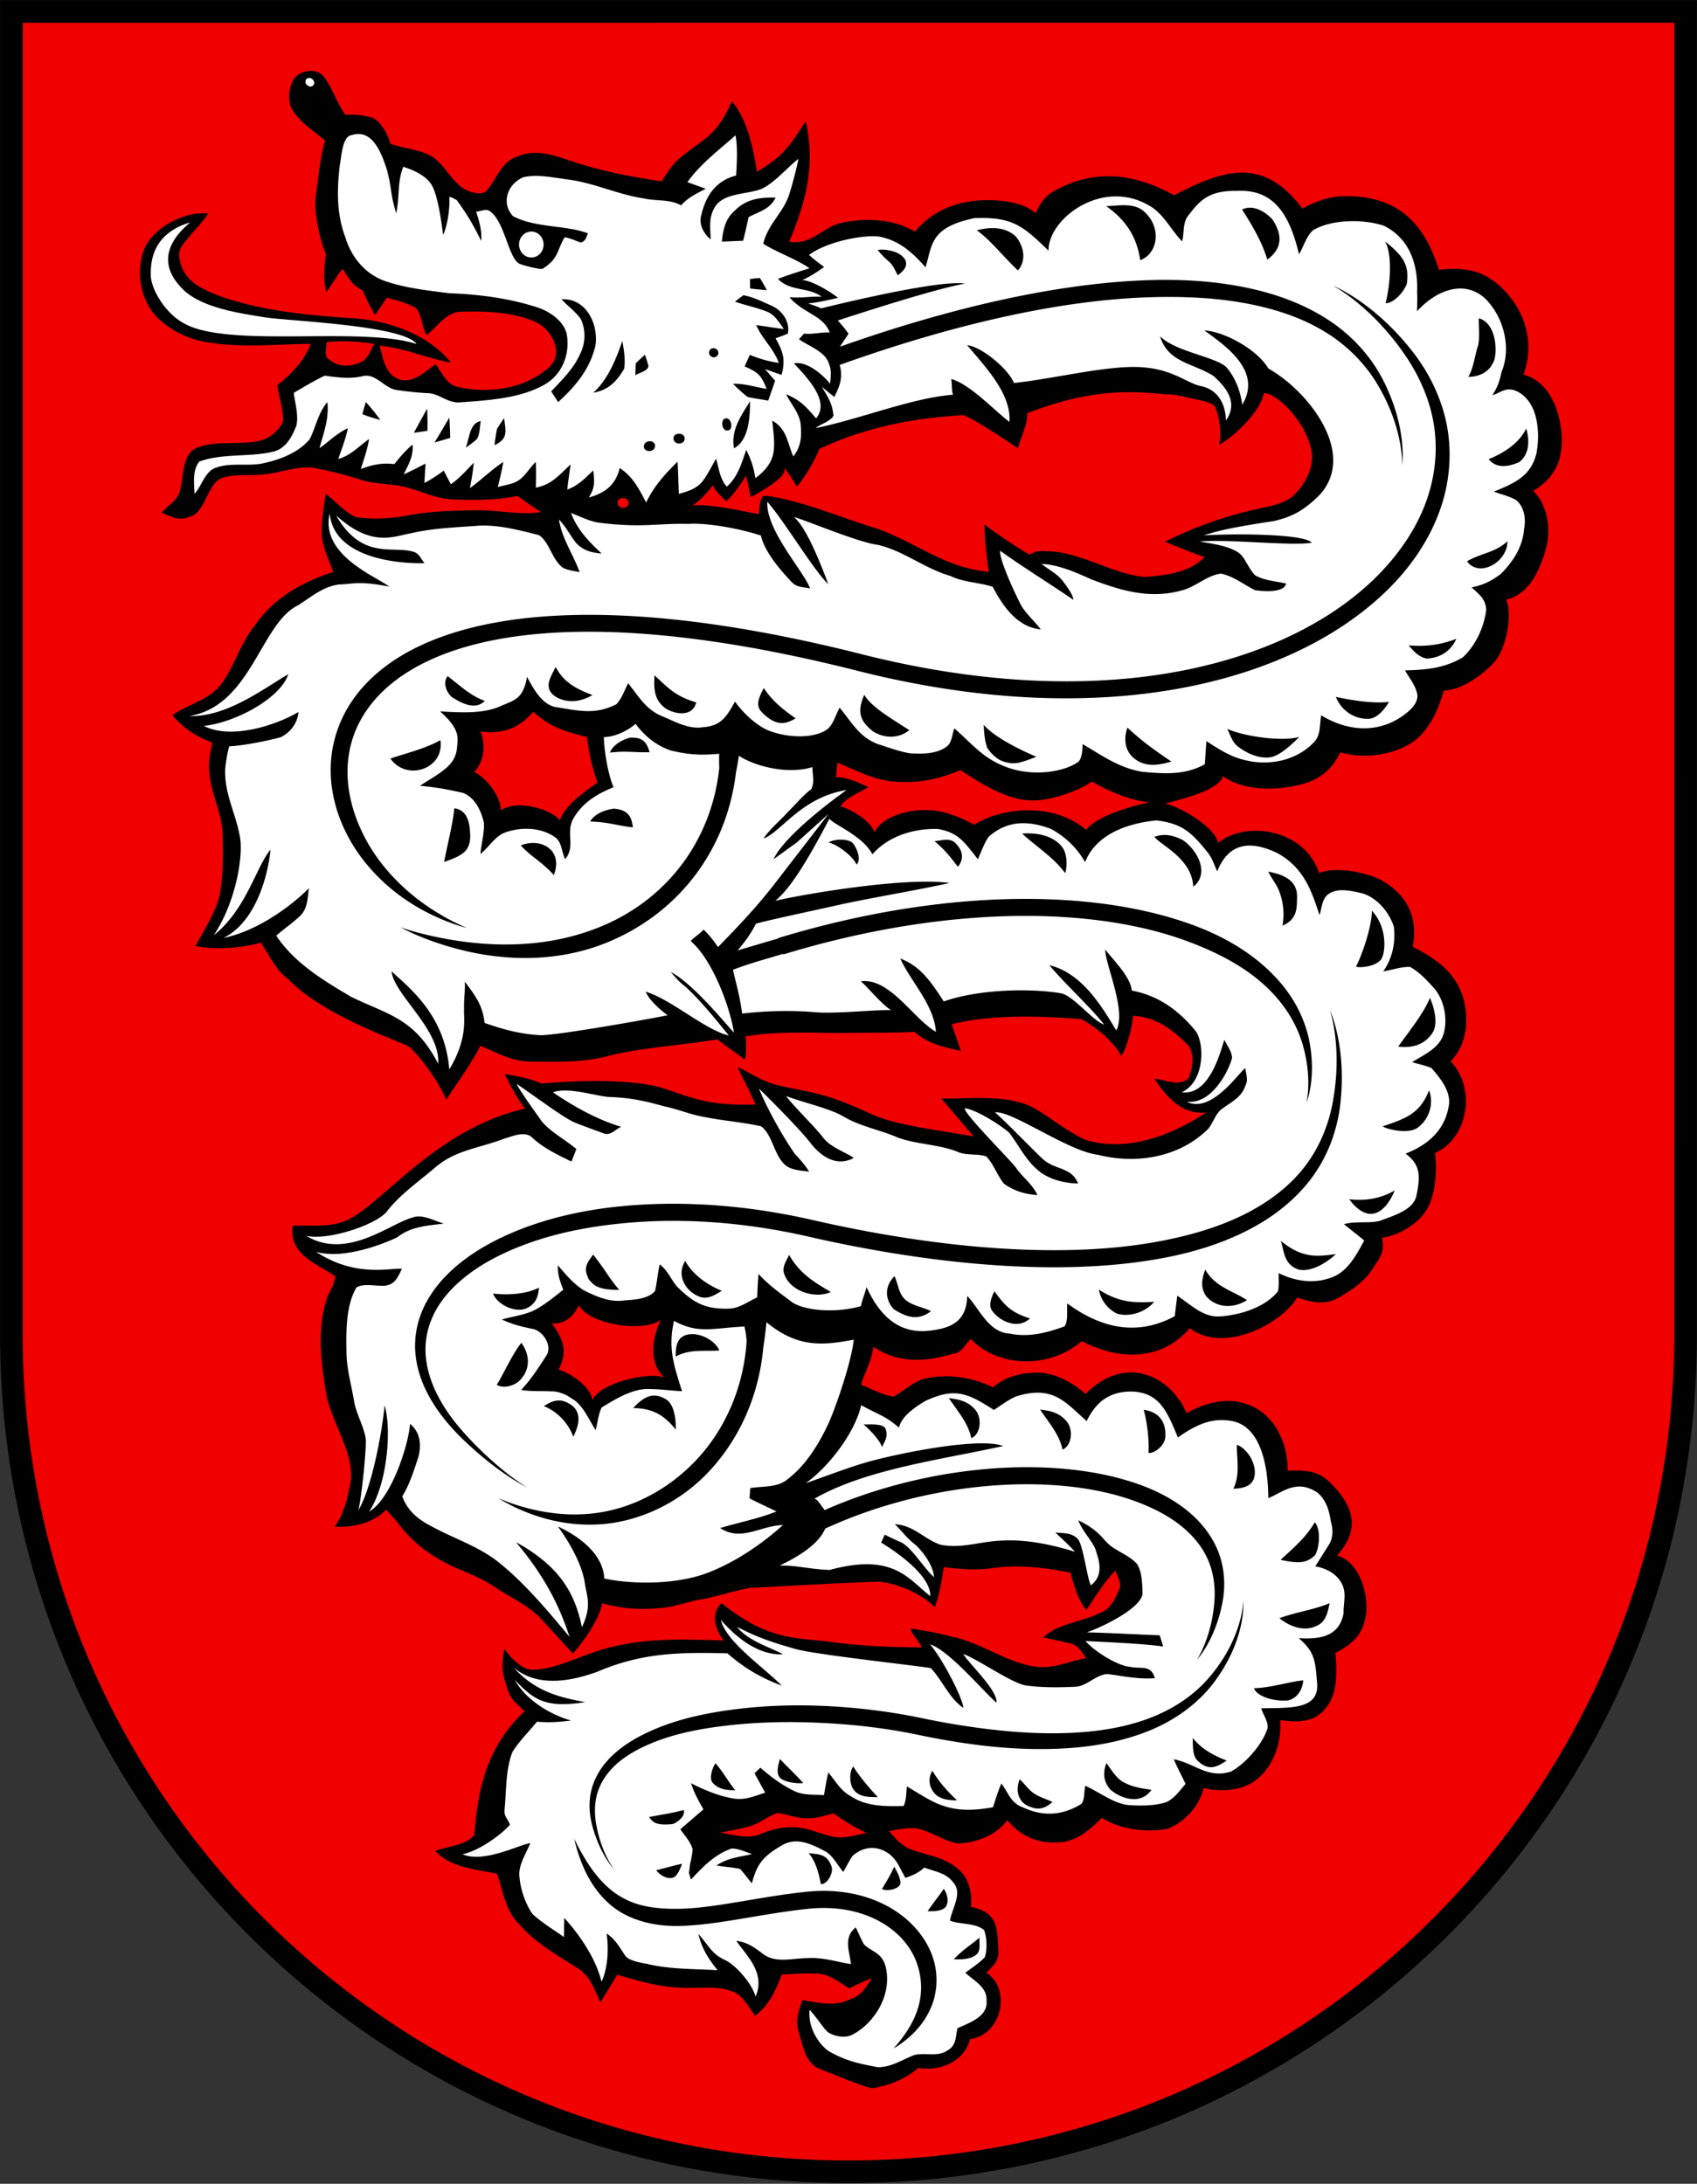 <?xml version="1.0" encoding="UTF-8"?>
<svg width="600" height="772" version="1.1" xmlns="http://www.w3.org/2000/svg">

  <rect width="100%" height="100%" fill="#333333" stroke="none"/>

  <path d="m595.97 4.032-591.94 0.012v468.05a299.22 299.22 0 0 0 3.445 45.096 294.58 294.58 0 0 0 14.565 56.683 293.89 293.89 0 0 0 11.224 26.533 294.69 294.69 0 0 0 6.532 12.752 295.19 295.19 0 0 0 14.817 24.376 296.37 296.37 0 0 0 17.026 22.754 296.51 296.51 0 0 0 40.092 40.053 296.49 296.49 0 0 0 34.773 24.687 295.16 295.16 0 0 0 38.254 19.544 294.01 294.01 0 0 0 55.56 17.199 297.57 297.57 0 0 0 44.437 5.61 302.21 302.21 0 0 0 45.522-1.14 297.06 297.06 0 0 0 29.4-4.47 294.56 294.56 0 0 0 55.56-17.201 294.6 294.6 0 0 0 50.256-27.226 295.79 295.79 0 0 0 22.77-17.007 296.55 296.55 0 0 0 30.798-29.333 296.39 296.39 0 0 0 34.014-45.477 295.15 295.15 0 0 0 13.655-25.134 294.36 294.36 0 0 0 19.87-54.328 294.62 294.62 0 0 0 5.918-28.898 297.18 297.18 0 0 0 3.045-29.858c0.26-5.048 0.395-10.13 0.4-15.242z" fill="#f00000" stroke="#000" stroke-width="8"/>
  <path d="m110.42 25.08-.003.001c-2.647-.215-5.518 1.044-6.803 3.337-1.424 2.715-1.733 6.182-.913 9.125 2.392 5.2 8.131 8.568 12.277 12.205-1.436 3.94-2.469 13.449-3.248 18.944-1.008 5.321 1.368 16.242 3.53 21.135-1.051 7.767-.613 9.762.1 13.47 3.38-4.725 4.367-7.036 5.985-8.21 1.89 3.626 3.678 5.932 6.771 7.503 1.868 3.695 2.35 5.223 4.46 8.838 1.437-2.056 2.819-4.139 4.204-6.222 3.4 1.048 7.284 1.8 10.294 3.736 2.03 2.056 2.192 7.15 3.818 9.514 3.454-2.728 7.12-8.278 11.947-8.224 8.681-.35 18.4.054 26.476 3.548 5.698 2.647 10.28 10.858 4.917 16.019-8.453 7.552-21.312 9.541-32.117 7.042-4.099-.551-5.778-5.147-8.144-8.117-3.467 2.634-8.358 7.203-13.049 5.295-4.797-1.774-5.536-7.566-6.692-11.853 8.775.873 16.65 4.448 25.211 6.06-7.942-9.998-21.972-14.89-34.362-15.683-16.26-1.128-33.099-2.553-48.526-8.318-4.73-1.908-10.092-4.421-12.12-9.46-.887-2.205-1.747-5.443-.255-7.553 2.782-4.166 6.652-7.485 9.434-11.693-7.015-.93-17.74 3.75-21.918 11.114-4.274 8.466-2.231 20.383 5.039 26.647 4.005 3.52 8.977 6.088 14.19 7.27 13.359 2.715 25.6 1.116 38.958 1.008-2.406 6.316-6.813 10.469-11.853 14.715.712 4.112 2.177 8.44 2.043 12.632-1.062 2.782-3.87 5.2-6.545 6.424-7.485 2.459-16.637 0-23.88 2.983-5.281 2.217-4.529 9.596-5.86 14.3-.456 3.95-4.084 5.805-6.597 8.574 3.332 1.545 6.06 3.05 9.783 1.559 5.617-1.479 6.168-10.9 10.858-13.495 4.112-1.734 9.393-1.086 13.8-1.422 6.182-.175 12.444-2.984 18.558-2.554 5.886 1.076 11.759 2.5 17.443 4.355 5.55 1.76 11.087 1.222 16.596 2.795 5.483 1.545 10.12 3.869 15.939 4.137 7.512.283 15.427.336 22.792-1.25 2.741 1.963 5.51 3.884 8.345 5.725-7.835 1.17-15.159-.803-22.993-.629-8.614.095-17.537.377-25.99 2.15-5.43.82-11.221 1.115-16.638.2-3.95-1.827-7.069-5.563-10.509-8.21-.658 4.61-1.477 9.34-1.437 14.003.121 4.69 2.566 9.308 4.111 13.662-10.599 3.377-21.149 9.185-27.453 18.579-5.227 6.195-7.176 14.003-11.759 20.494-4.367 6.155-11.104 7.173-17.689 11.541 4.442 5.09 7.871 7.223 14.18 9.716-.7 3.172-1.439 6.195-1.17 9.474.296 8.023 4.435 14.621 4.757 22.577.256 7.028.229 14.231-.9 21.18-.954 5.698-6.002 13.71-8.676 18.642 7.028 1.465 16.175.774 23.134-1.172 2.818 4.3 5.362 9.81 9.635 12.887 11.638 12.245 36.495 20.948 42.56 23.751 4.408 3.723 11.437 13.744 13.264 18.998 4.1-6.396 8.655-12.377 12.11-19.19 5.71 2.42 10.857 5.416 17.214 5.577 9.22.188 18.747.403 27.683-1.868 11.611-3.05 25.29-3.706 38.922-5.96 3.653 2.911 6.822 4.846 9.698 7.198.466-1.717.524-4.744.258-8.266 12.436-2.06 24.149-1.048 36.324-1.236 6.894-.08 16.109.05 23.446-.36 5.168 4.763 11.732 5.48 16.34 6.824-.806-2.58-2.367-6.932-3.227-9.499 14.968-3.799 33.932-2.748 45.89-1.814 4.593 2.526 10.92 7.282 14.047 12.928 1.803-2.262 4.015-10.258 4.13-14.135 7.97.538 13.196 4.241 18.815 9.724 3.306 2.903 2.472 8.922.766 12.455-3.225 2.97-8.184.484-11.974.054 5.167 8.01 10.83 12.771 18.313 11.968-8.587 5.778-26.251 14.987-43.081 9.55-10.287-5.201-16.177-11.643-22.988-13.114-8.05-2.445-19.268-1.244-27.64-1.365 2.634 2.822 8.923 10.537 11.53 13.4-13.248-2.312-27.66-4.012-36.077-7.822-6.384-2.957-12.646-5.644-19.5-7.338-5.12-1.303-10.454-1.947-15.494-3.452-4.327-1.29-8.265-4.031-12.431-5.913 2.016 4.475 4.461 8.708 6.302 13.264-6.625.108-13.113.04-19.55-1.666-5.603-1.263-10.834-3.669-16.398-5.013-10.979-2.257-28.494-1.901-39.634-.719-5.036-2.214-9.404-2.713-13.072-3.408 2.097 4.3 4.309 8.426 7.158 12.242-30.156 6.775-49.19 31.986-61.461 38.703-6.478 3.629-13.533 2.339-20.695 2.742-1.223 10.193 8.305 13.15 15.133 17.84-.7 4.274-2.325 5.111-3.44 9.318-3.01 10.186-1.573 22.026.241 32.333 1.815 9.904 9.555 20.186 8.722 30.196-1.223 6.087-1.69 10.577-5.765 16.693 7.658.228 13.707-1.59 18.282-6.11 1.064 1.468 1.69 1.929 3.61 4.133 3.643 4.972 7.954 9.084 13.208 12.336 6.746 4.569 14.636 6.235 21.355 10.83 5.711 3.83 12.186 6.613 16.7 11.545 3.36 3.575 7.727 8.536 11.113 12.084 3.054-3.575 9.272-11.7 10.317-17.78 7.074 1.923 12.947 2.299 19.843 1.744 4.797-.255 9.151-1.868 13.774-2.903 5.9-.793 10.743-2.75 18.339-4.246 8.12-.444 34.466-1.942 45.91-2.218 4.999.312 14.694 3.627 19.714 9.058 1.68-4.623 2.446-9.407 3.171-14.245 5.886.793 11.584 1.236 17.483.336 9.246-1.264 18.263-.121 27.361 1.64 1.237 4.756 2.486 9.272 5.55 13.236 3.293-4.824 6.195-9.796 10.334-13.989.672 2.298 2.486 4.717 1.17 7.096-1.56 3.4-2.984 6.598-6.773 7.955-7.042 3.48-14.473 3.44-19.85 8.6 3.44.901 7.015 1.345 10.402 2.406 2.083.632 3.36 3.306 4.703 4.879-5.886 1.169-11.945 3.941-17.897 3.068-10.32-1.465-19.029-8.31-29.082-10.5-7.378-1.827-7.636-1.733-15.106-3.037.323 2.231 3.357 4.825 3.872 6.693-14.831.035-26.09-1.034-33.381-2.079-11.952-1.347-21.461-.749-37.302-13.515-4.805 4.324-1.137 11.1.788 13.188-16.77-.53-31.419-1.046-46.605 4.367-6.57 2.191-13.936 5.886-20.91 5.954-3.601.322-7.861-4.22-10.15-7.39-.282 3.534-1.485 6.374.691 12.767 1.593 6.046 4.126 6.571 6.45 9.38-15.731 14.605-16.624 33.063-17.765 43.769-2.97 3.574-9.542 3.976-13.721 5.481 4.81 5.833 14.809 6.639 21.784 8.117 2.351 6.733 2.956 13.21 8.291 18.343 5.752 6.437 12.941 10.348 20.064 14.957 4.77 2.93 5.913 7.418 8.225 12.148 1.988-3.252 3.924-6.53 5.966-9.743 7.512 2.204 14.796 4.381 22.698 4.596 5.738.323 12.552-.86 17.887 1.277 3.776 1.236 5.86 5.67 8.144 8.681 4.959-3.991 7.273-8.748 9.37-14.606 4.286-.228 8.637-.578 12.924-.296 3.924.121 7.647 3.185 10.925 5.147 2.661-1.25 5.335-2.513 8.063-3.641-2.015 3.252-3.628 6.195-7.539 7.431-5.872 2.93-11.02 1.21-17.107.39-1.102 3.776-2.526 7-1.317 10.99 1.546 4.933 2.312 11.639 7.996 13.52 5.9 2.27 11.786 4.905 17.86 6.638 4.352-.586 11.201-2.491 16.445-7.181 9.684 1.489 17.006-3.892 18.322-10.186 11.607-1.607 14.558-17.994 5.819-23.422 2.037-2.427 4.126-3.448 4.247-7.319-.507-7.23.6-14.019-9.743-15.986.591-4.524-.672-10.016-3.978-12.906-5-4.663-10.846-5.133-16.934-7.337-3.548-1.263-5.672-3.83-8.038-6.585 3.105-.497 6.52-1.303 9.677-.954 5.134.94 9.812 4.677 14.972 5.348 5.886-.255 13.38-2.79 17.17-8.288 4.768 5.872 11.252 8.383 17.823 7.872 6.41.148 11.974-4.956 15.688-8.698 5.75 4.043 16.595 5.59 23.746 3.722 5.619-2.54 10.564-7.603 12.19-14.26 6.443 1.78 14.924.876 19.788-3.908 4.328-3.951 7.842-11.114 7.293-20.043 7.013.94 12.461.693 16.387-4.642 3.938-5.013 3.683-12.801 3.095-19.148 4.926-2.516 9.08-5.404 10.49-11.773 1.774-6.625-1.021-20.097-9.916-22.638 8.466-9.388 5.822-17.336-2.056-25.42-4.112-3.87-6.692-4.838-15.418-4.561.198-10.749-5.507-20.715-14.376-23.47-7.23-2.809-15.513-.192-21.319 3.155-5.672-13.273-21.668-21.054-35.698-6.797-5.667-4.83-12.124-8.197-19.273-7.431-5 .242-9.83 1.858-13.476 5.098-7.164-3.586-15.848-4.87-23.83-3.19-4.61 1.17-7.31 4.314-11.329 6.437-3.978-.578-7.806-2.715-11.502-4.22 1.102-4.045 3.638-7.82 4.37-13.404 9.207 6.393 19.577 5.002 27.507 2.664 3.91-.726 3.359-1.606 6.933-5.452 8.466 9.305 26.663 11.518 39.24.809 14.256 7.387 28.698 6.44 38.188-4.59 12.166 9.246 32.404-1.632 37.99-10.821 5.908 1.995 10.232 2.601 14.64.021 4.556-2.594 9.555-6.007 12.256-10.616 2.218-3.4 4.17-5.565 3.068-10.544 5.755-.708 12.76-4.871 15.703-9.803 3.158-4.825 3.887-14.054 3.006-20.142 11.971-5.278 14.578-23.196 5.532-32.384 3.877-4.221 4.62-7.516 5.359-11.358 1.348-15.118-6.403-23.125-18.774-29.132 2.143-10.925-2.427-18.866-11.423-23.777-5.268-2.634-15.916-4.745-21.637-2.325-5.066-15.356-25.447-18.817-35.73-10.698-1.07-5.366-12.713-12.48-18.664-13.868 5.15-1.431 18.763-4.485 20.408-9.681 7.985 5.843 21.262 5.008 29.699 2.304 6.235-2.257 9.455-5.926 11.733-10.724 8.26 2.37 17.403.928 23.49-2.365 7.203-3.736 10.983-11.62 13.102-19.507 6.703-.007 15-6.548 18.333-10.525 4.085-5.235 5.99-17 3.713-21.585 4.018-.864 7.425-3.561 10.059-7.996 2.083-3.628 3.548-7.752 4.462-11.838 1.115-5.442.189-13.895-4.96-18.614 4.788-2.752 9.072-7.35 9.865-13.933 1.303-8.64-1.842-24.209-13.28-27.186 5.418-14.8-2.702-28.36-12.455-34.362-4.771-3.077-12.2-3.488-17.39-2.634-5.33-16.864-14.752-26.236-33.402-26.093-5.12.014-10.477 1.929-14.874 4.423-13.21-17.498-26.361-14.836-45.368-4.685-16.06-9.025-30.125-8.514-42.596-1.451-2.997 1.693-4.673 4.062-6.423 7.758-5.46-5.168-19.062-5.526-26.853-3.404-5.801 1.582-11.192 4.444-15.766 9.944-7.865-4.763-17.842-4.878-25.813-3.184-7.297 1.72-10.47 7.955-18.654 6.732 5.829-14.114 9.386-26.597 5.873-42.627-5.483 8.16-7.126 11.826-17.295 17.934-1.183-7.982-3.4-18.688-8.83-24.963-5.735 13.054-10.47 13.163-18.611 20.295-2.728 2.271-4.3 5.093-6.262 7.996-11.235-1.68-22.321-3.79-33.072-7.566-6.088-1.962-11.635-3.816-17.911-1.223-5.577 1.95-6.948 7.136-10.31 11.382-1.452 2.473-4.664 1.64-6.881.887-5.9-2.177-8.426-10.134-14.124-12.849-4.26-2.015-9.326-2.365-13.559-3.883-1.037-3.789-3.417-7.534-5.79-8.977-3.17-1.246-7.401-1.513-10.08-1.26-2.875-3.6-4.743-9.8-7.633-13.468-1.038-1.285-2.547-1.944-4.136-2.073zm10.35 95.561c3.862-.03 7.67.305 11.577.933-1.451 2.5-2.346 5.706-5.443 6.8-4.38 1.55-7.904 1.073-11.034-1.666-1.459-1.278-.282-3.856-.416-5.792a60.511 60.511 0 0 1 5.316-.275zm279.62 18.016c3.91.043 7.882.325 12.054.8 3.369-.178 6.613.982 10.024 1.618 2.271.577 5.308.927 7.095 2.553 1.438 3.104 2.591 10.049 1.42 13.72 6.318-3.773 14.716-12.145 15.88-18.39 4.837.019 15.728 10.936 17.009 21.563.47 5.026-2.433 10.455-5.846 14.003-3.548 3.709-8.666 4.261-13.412 5.417-10.912 2.298-22.62 6.453-32.702 11.579 5.1 2.026 9.262 3.823 13.963 5.403-5.053 5.47-13.739 6.495-20.889 7.033-11.503-.793-23.115-9.112-35.06-9.071-3.844-.296-4.176.45-5.918 1.177-3.668-2.016-12.682-7.964-15.853-10.692-.174 4.488.644 10.546 1.425 16.779-15.521-1.384-25.197-10.196-39.67-15.356-8.386-2.285-27.748-10.426-39.17-11.502-1.787-.49-2.234 3.467-2.387 6.49-6.276-1.14-17.04-3.715-23.688-3.108 1.908-.778 5.915-4.894 7.3-7.215 1.349 2.89 3.09 3.736 4.747 5.752 2.49-2.013 5.654-6.761 7.093-9.035.56 2.39 1.048 4.48 1.644 7.59 6.431-3.45 13.589-8.135 11.714-10.792 0 0 3.846 5.556 4.575 7.055 3.967-4.664 7.5-11.686 7.902-13.316 19.441-9.092 37.536-11.1 51.038-11.964 3.346 1.102 16.332 9.728 19.222 11.717 1.014-3.877 3.447-8.348 3.291-12.374 14.301-5.517 25.47-7.56 37.2-7.432zm-180.17 37.399c1.407-.032 2.688 1.152 1.713 2.794-1.599 1.653-4.582.08-3.292-2.152.46-.43 1.03-.629 1.58-.642zm-31.61 75.562c6.44 6.155 13.659 7.552 18.987 8.953.538 5.577 1.868 10.83 3.642 16.126-7.623 5.253-11.874 9.134-13.312 13.363-2.361-3.672-15.043-7.795-20.871-3.498.324-3.893-4.27-11.123-9.376-13.64 3.468-3.749 4.096-9.374 2.217-14.298 9.223 1.084 14.096-1.98 18.713-7.007zM296.08 269.6c7.633 3.145 14.124 6.867 22.724 6.84 7.485.35 15.302-1.727 20.772-4.25 8.735 5.878 18.588 11.695 27.659 10.688 5.456-.377 14.604-3.462 18.784-6.614 6.915 3.888 13.42 6.561 20.378 7.38-7.005 1.523-18.693 4.858-22.341 9.783-11.933-10.3-30.798-7.671-39.606-1.835 0 0-8.856-5.26-16.477-5.179-5.698-.35-15.64 1.707-18.819 7.843-1.103-3.6-6.747-7.495-11.936-9.228 2.002-3.158 6.105-4.509 9.713-6.776-5.755-2.764-9.045-3.704-11.388-3.413.162-.41.27-2.716.535-5.239zm-91.368 191.84c3.352 6.574 22.325 9.888 28.871 5.17v.003c-3.222 7.154-4.079 15.23 1.242 20.389-5.46-2.258-23.012 2.022-25.344 8.01-.672-5.327-9.306-10.388-11.987-10.73 2.997-5.844 2.216-10.415-2.42-16.357 4.374.04 7.235-1.84 9.635-6.484zm70.016 179.5c3.104.336 6.074 1.519 9.205 1.8 3.71.39 7.19-.711 10.724-1.706 3.763 2.62 7.58 5.026 11.745 6.961-3.346.672-6.922 1.747-10.35 1.56-3.897-.512-7.699-2.312-11.583-3.119-5.173-1.048-10.345-.282-15.142 1.801-4.743 2.137-9.717.393-14.594-.333 3.226-.753 6.517-1.25 9.728-2.096 3.804-.995 6.76-3.578 10.267-4.868z"/>
  <path d="M126.89 47.372a7.544 7.544 0 0 0-2.557.411v.002c-3.246.322-3.521 7.103-4.193 10.598-1.021 8.748-1.185 17.22 2.026 25.714 2.204 7.055 7.11 12.928 14.218 15.347 7.19 2.432 15.012 3.28 22.526 4.22 10.684.417 21.192 1.76 31.392 5.107 4.084 1.411 8.748 4.581 9.984 8.935 1.478 7.11-1.386 14.742-7.877 18.317-8.56 4.865-19.955 5.497-29.59 6.209-4.717.443-7.511-3.333-11.987-3.252a120.824 120.824 0 0 1-10.764-1.141c-4.26-.659-7.365-6.141-11.975-4.824-4.69 1.02-8.667.403-13.29-.202-3.75 1.787-7.365 3.964-10.94 6.074.457 3.642 1.746 7.889.94 11.517-1.492 3.964-3.83 8.332-8.345 9.3-8.279 1.962-18.008.483-26.017 3.48-2.473 3.131-1.801 7.687-1.653 11.41 2.66-3.011 3.749-8.171 7.713-9.3 5.322-1.935 11.678-.229 17.215-1.667 5.577-1.236 12.095-3.83 15.777-8.372 2.258-4.421 2.917-9.178 6.25-13.102.644 5.86-1.304 10.791-2.783 16.301 3.387-2.392 6.169-5.321 10.012-7.068-.712 3.776-2.19 7.256-3.36 10.897 4.462-1.33 7.23-4.489 10.886-7.096-.605 3.642-1.787 7.096-2.93 10.59 4.18-1.492 7.432-2.23 11.88-1.707 1.949-2.513 3.978-4.851 6.424-6.907.363 4.112-1.438 7.028-3.158 10.549 2.634-1.183 5.174-2.512 7.74-3.815-.12 2.284-.282 4.554-.39 6.839 2.42-1.264 4.65-2.754 6.84-4.367.807 1.613 1.64 3.226 2.5 4.811 3.118-2.123 5.47-4.933 8.104-7.58-.282 3.01-.793 5.993-1.357 8.963 4.058-2.956 7.606-6.49 11.786-9.259-.484 2.997-1.21 5.926-1.935 8.87 2.378-.686 5.058-.926 7.188-2.258 2.564-1.6 4.018-4.542 6.235-6.585.148 3.024.096 6.034.028 9.057 5.577-1.034 8.413-4.582 12.283-8.224-.403 2.957-.86 5.913-1.169 8.896 3.857-1.357 6.303-4.031 9.179-6.746.794 5.761-.17 7.066-1.54 9.542 5.153-1.41 9.386-4.001 10.906-10.428 4.608 3.22 6.37 6.527 9.35 12.25 2.608-5.692 6.898-10.345 11.088-14.468.242 3.803.283 7.606.47 11.396 3.132-.928 5.994-1.68 8.212-4.26 1.962-2.486 3.332-5.47 4.958-8.184 1.049 3.588 1.252 6.92 3.777 9.89 4.004-3.628 5.147-8.143 6.88-13.022 2.054 4.193 2.567 6.37 3.252 10.012 7.765-5.949 7.038-10.465 5.913-20.358 5.228 2.943 5.281 7.659 7.472 12.66 2.8-3.554 3.021-7.085 2.553-11.773-.766-4.172-3.534-6.88-5.08-10.213 5.698 2.481 7.19 4.73 10.59 8.52 5-5.931-3.01-14.23-7.826-19.419 4.138-.866 9.483 3.246 12.776 7.17.202-2.5.605-4.77-.47-7.163-1.17-4.099-7.273-6.23-10.552-8.528.59-.658 1.196-1.33 1.787-2.002 2.943.363 6.135-.577 9.091-.402-2.271-6.115-9.266-6.666-14.225-12.444 4.709.304 7.337-.352 11.369-.204-4.878-3.562-10.858-1.694-15.454-6.276 3.669-1.465 7.445-2.553 11.181-3.79-5.174-3.48-11.073-5.36-16.368-8.64 1.586-7.014 7.364-11.166 9.326-17.912.726-2.245 2.786-9.77 3.068-12.081-3.584 2.728-9.466 9.554-13.71 10.845-5.322 1.76-12.657 1.292-15.67 6.007-2.392 3.746-1.726 7.102-1.599 11.599-2.831-2.298-4.246-5.878-3.306-8.589 1.9-8.564 6.761-12.648 12.283-13.979.256-3.857.618-10.388-.215-14.218C254.255 53 247.603 57.95 243.047 64.4c2.164.78 4.327 1.543 6.477 2.336-3.198 1.68-6.275 3.065-8.708 5.86-4.26-2.298-8.426-1.397-13.089-2.432-9.326-1.384-17.712-5.55-27.037-6.72-4.999-.644-10.75-1.948-15.683-.779-5.832 2.527-7.803 9.359-3.61 13.766 8.103 4.233 18.642 3.063 26.496 6.069-.577 1.22-.745 2.69-2.412 3.201-.974-.013-2.826-1.277-5.819-1.845-2.948 4.97-2.054 7.517-7.903 11.217-1.223.107-5.633-.938-7.539-1.626-4.36-.883-5.557-15.235-11.093-18.823-1.21-.954-3.36.12-4.784.215.887 2.755 2.177 6.622 1.766 10.307-3.366-6.956-5.69-10.307-8.593-14.38-1.342-.77-2.16-1.188-2.642-1.113.202 4.005-.542 9.66-2.195 13.41-.893-6.874-2.003-13.64-3.774-17.161-1.895-3.736-6.708-5.806-10.31-6.934-2.23 5.375-1.196 10.83-2.54 16.408-2.338-8.112-1.207-7.29-3.212-15.226-1.693-5.302-4.402-12.644-9.953-12.775zm310.32 20.116c-10.233-.172-13.215 3.747-17.168 8.825-1.897 2.438-1.304 6.088-2.083 9.03-4.045-4.206-6.625-9.823-11.544-12.604-16.713-9.911-35.815 4.589-35.706 15.87-9.364-9.121-12.995-11.94-26.151-11.502-15.779 3.303-14.868 9.36-17.322 17.403-5.013-5.779-9.931-9.753-16.693-10.916-6.957-.578-19.045 2.363-24.478 6.517 1.606 1.58 5.336 4.282 5.336 4.282s-5.102 3.652-7.826 4.633c2.577-.062 8.578 3.05 12.74 6.263 0 0-7.522 1.814-10.69 1.975 1.82.554 3.346 1.122 4.692 1.75 10.545-2.591 42.41-10.13 50.894-8.735-10.04 1.653-37.425 10.545-45.005 13.035a39.505 39.505 0 0 1 3.803 4.674l-3.065 4.59c40.143-14.196 77.677-22.534 109.18-23.536 12.39-.403 24.602.393 36.347 3.033 10.638 2.383 20.265 6.261 28.375 11.83 8.673 5.966 14.694 13.521 18.382 20.874 8.532 17.074 6.512 29.722 6.512 29.722s.686-12.789-8.676-28.545c-3.999-6.755-10.126-13.448-18.485-18.573-7.848-4.827-17.028-8.006-27.225-9.983-11.275-2.173-22.982-2.688-35.039-2.314-31.248.992-68.872 9.404-109.43 23.92 1.304 4.744-.205 7.818-1.885 11.342l-4.441-3.57c2.49 4.035 3.674 5.954 4.12 10.084-.453 1.905-5.855 3.643-6.187 4.448 15.993-3.252 33.884-10.653 48.44-11.765-.586-2.203-.26-3.579-.621-5.568 6.665 1.882 14.71 10.643 20.58 15.18.769-9.99-8.74-19.697-14.961-27.15 5.468.656 14.872 8.823 16.549 13.397 14.58-1.579 33.989-6.513 45.493-5.56 10.939.76 15.707 5.696 20.827 6.69 5.563 1.17 8.586 6.099 8.618 12.107 5.682-7.771-3.142-14.285-4.07-15.52-7-4.73-16.421-4.758-19.174-14.232 5.358 5.443 19.662 7.246 23.426 10.925 1.72 1.922 4.764 6.51 5.609 13.264 7.284-12.097-6.27-21.043-13.418-26.27 7.512.456 18.982 7.067 22.677 13.49 13.882 7.738 31.562 29.922 18.095 44.671-6.158 6.16-10.528 7.865-16.007 9.206-6.006.96-17.573 2.54-24.912 5.096 9.445-.64 35.334-.684 38.156 2.572-6.571 1.29-30.727-1.406-39.665-.375 5.925.916 12.97 2.05 15.266 5.42 1.505 2.082 2.553 4.663 4.367 6.49 3.199 1.841 7.39 2.11 10.95 2.916-.693 3.078-6.738 2.938-11.002 2.35-3.977-1.99-7.622-4.97-12.057-5.857-4.784.564-8.802 4.555-13.492 5.846-11.503 3.279-21.596.255-32.319-3.83-5.039-2.258-11.482-5.188-17.582-5.454 2.769 2.244 5.627 3.497 7.722 6.353 1.089 1.483 3.424 4.502 3.505 6.356-8.712-6.016-17.336-11.212-25.891-17.368-.242 3.642 5.906 16.51 7.72 19.83 1.922 2.876 4.556 5.214 6.652 7.97-8.372-.708-13.619-8.537-16.973-15.039-4.918-1.626-10.106-1.505-14.903-3.816-9.219-2.675-16.247-8.709-25.533-10.991-6.49-.7-23.894-8.026-29.844-9.902 3.46 3.166 7.089 10.331 12.142 23.752-4.959-4.502-15.554-22.329-21.569-29.12-.6 10.077 13.23 24.996 15.098 30.653-2.432-.578-4.65-.295-6.477-2.258-3.239-3.426-9.53-10.34-10.89-16.455-9.917-3.182-20.904-4.51-25.488-4.1-11.292-.284-16.137 1.454-31.123-.354-3.857-.417-6.84-2.164-10.536-3.481 2.298 5.967 6.29 10.039 10.845 14.312-3.507-.322-6.477-1.021-8.963-3.669-2.191-2.7-3.656-5.845-6.142-8.345 1.142 6.907 5 12.187 7.324 18.612-1.935-.443-4.125-.645-5.886-1.572-3.897-2.728-4.745-9.152-8.561-11.557-7.136-1.801-14.862-3.87-22.2-3.252-7.753.564-15.426.846-23.033 2.62-6.198 1.06-13.758 5.104-26.42-6.298 9.037 15.668 19.62 10.747 26.904 12.722 2.365.47 2.943 2.405 4.327 4.125-7.956.282-32.013-1.278-33.491-17.559-3.445 14.75 16.57 22.328 21.07 25.876-10.852-2.16-12.99-.89-17.766-.777-5.94.793-9.77 4.446-14.648 7.443-13.09 6.45-16.473 35.469-38.281 39.07 13.129.407 26.216-9.659 34.963-14.785-2.66 8.364-18.501 17.07-29.86 18.283 9.615 4.909 25.38-.127 33.474-4.939-.319 3.763-2.593 7.095-6.302 8.937-5.962 1.619-14.718 3.152-18.155 3.19-.588 1.53-1.377 6.574-1.464 8.059-.296 8.708 3.574 15.212 5.106 23.423 1.519 6.679-1.182 23.356-9.116 35.296 11.436-8.964 15.156-24.603 20.042-30.204-.9 9.313-5.326 25.665-16.6 31.168 11.178-2.199 23.115-10.478 30.173-17.556-.524 3.588-.363 7.042-3.105 9.783-2.634 2.526-5.724 4.542-8.439 7.001 6.475 9.656 16.449 15.697 26.378 21.557 12.905 6.362 22.437 7.388 30.872 23.715.89-12.053-15.808-24.66-16.45-32.65 6.397 5.971 18.829 15.46 20.377 34.672 6.94-11.53 4.928-18.855 5.237-21.557-.148-2.54.464-6.943.222-9.483 4.48 5.694 6.42 9.143 7.023 14.575 6.558 2.325 12.574 3.96 19.822 4.354 6.43.023 41.013-6.21 44.895-7.057-.598-.423-6.193-4.544-7.773-8.345 9.1 2.746 20.976 13.524 29.398 15.508-7.745-9.693-12.515-14.836-15.715-17.59-1.53-1.119-2.832-2.576-4.81-4.883 7.639 4.005 18.181 16.873 22.348 21.467-1.626-10.159-8.023-26.267-15.265-32.344.847-1.263 3.643-2.862 4.49-4.112 2.307 2.087 4.16 4.774 5.128 6.204 15.47-15.755 18.616-20.662 24.883-28.66l14.227-18.438-11.306 10.154-8.17 5.892c3.279-7.163 17.117-18.276 25.829-24.474-15.938 2.58-22.931 14.634-29.355 17.188 2.177-3.427 5.93-6.389 8.618-9.44 2.62-2.54 5.3-5.861 8.23-8.025 1.256-2.502.507-4.569.41-7.833-9.392 2.892-21.192-.749-25.937-4.008-.49 2.78-.762 4.5-1.07 5.873-3.278 27.898-20.851 50.42-46.54 60.529-18.19 7.082-36.594 5.72-50.436 2.276-13.586-3.382-21.555-8.012-21.555-8.012s8.634 3.208 22.128 5.026c13.855 1.866 31.017 1.703 47.646-4.918 23.85-9.385 40.094-30.394 42.853-56.447a78.997 78.997 0 0 1-.026-5.035c-6.753.64-11.06.28-17.028-1.135-5.026-1.712-8.997-4.733-12.56-9.439-2.647 2.446-7.714 4.757-11.202 4.666.233 7.16 2.221 15.269 3.46 17.711-5.19 2.145-11.214 5.281-14.508 11.652-2.27 4.838 1.035 9.501-2.634 13.788-1.236-2.5-1.169-5.994-3.425-7.633-4.766-3.454-11.5-3.91-17.56-1.865-3.703 1.25-5.865 5.198-8.943 7.697.256-3.668 1.452-7.418 1.21-11.073-.994-4.233-3.037-8.72-7.284-10.509-5.335-1.182-8.466-1.87-15.306-2.538 3.199-2.15 6.854-4.086 9.703-6.68 3.104-2.996 3.399-5.345 3.575-9.558.178-4.244-3.683-7.734-6.16-10.065 7.692.47 15.272.85 21.387-1.85 2.89-1.371 5.58-1.895 7.36-4.594 1.001-1.517 1.736-4.007 1.951-5.808 3.426 6.488 5.79 9.339 9.512 10.62 8.449 1.324 14.518 3.044 22.121-.917 1.922-1.976 2.864-4.986 4.14-7.392 3.682 4.556 6.182 9.192 11.853 11.584 4.717 1.909 9.501 4.825 14.73 3.938 6.608-.452 8.408-4.187 11.207-9.045 2.155 3.154 7.295 8.576 12.357 10.426 6.045 2.206 14.102 2.736 19.303-.011 2.946-1.554 3.635-5.19 5.323-8.265 4.328 5.228 6.935 10.456 13.707 12.956-.009-.016-.023-.03-.033-.047 3.683 1.212 7.69 2.657 11.159 3.219 4.34.269 9.745.308 13.21-2.54 1.74-1.43 1.665-4.18 2.538-6.262 5.738 4.999 10.025 10.428 17.39 13.264 8.694 3.749 20.28 2.685 26.24-1.295 1.462-.976 1.765-4.806 1.67-6.433 6.881 4.045 12.89 8.426 21.02 9.797 7.782.712 15.142 1.29 22.197-2.647.215-2.728.39-5.456.578-8.184 4.354 2.822 8.533 5.563 13.694 6.719 8.291 2.123 17.873.228 23.988-5.98 2.93-2.688 2.217-6.209 2.916-9.85 10.774 6.504 22.305 6.21 31.26-1.762 1.533-1.492 3.172-3.627 2.661-5.899-.604-2.943-2.835-5.644-4.3-8.237 7.338-.188 14.03-.74 20.453-4.625 4.556-4.22 7.526-10.684 8.265-16.825-.288-3.49-1.757-4.876-5.174-7.874 4.73-.998 7.39-2.58 10.399-4.825 4.34-4.394 7.714-9.581 8.17-15.91.672-3.508.11-7.62-2.725-10.066-2.378-1.478-5.362-2.081-7.982-3.062 7.583-3.074 13.137-5.595 15.078-13.56 1.469-7.986.361-18.814-7.391-22.12-3.558-1.448-5.671.955-8.184 1.56 2.025-3.142 2.588-5.242 3.211-8.144 3.24-7.647 1.277-17.254-3.749-23.692-6.582-8.94-17.51-7.163-26.11 2.177.053-2.368.14-4.677.017-6.979h.012c.303-8.102-1.79-18.256-11.695-23.215-7.66-2.584-18.745-2.186-25.022 1.519-2.433 2.07-3.427 5.845-5.026 8.547-3.118-12.824-8.122-23.21-22.1-22.402zm-165.03 2.365c.67-.01 1.35 0 2.04.023-2.043 4.14-5.752 4.892-9.514 6.854-.659 2.795-1.237 5.603-1.976 8.372-2.513.107-5.012.215-7.512.309.47-4.287 1.196-8.036 4.61-10.98 3.515-3.55 7.669-4.518 12.353-4.579zm124.7 2.7c2.514-.038 4.986.269 7.02 1.728 6.885 5.385 5.922 15.15-.758 17.712-1.16-8.217-5.089-14.258-12.022-19.109 1.823-.064 3.803-.302 5.76-.33zm44.919.872c3.15-.076 6.172 2.09 8.08 4.13 4.53 6.832 2.262 11.208-1.787 14.226-1.427-4.4-3.167-8.745-8.949-17.712a6.407 6.407 0 0 1 2.656-.644zm-374.58 5.21c-13.928 4.15-14.071 14.743-13.87 19.486.806 5.86 6.042 13.022 11.189 15.884 15.099 9.4 62.725 1.134 82.773 7.616-4.894-6.874-47.623-8.187-54.329-9.558-9.205-1.464-23.287-3.55-29.402-10.968-3.655-3.99-8.575-12.24 3.64-22.458zm283.68 2.005c3.612.003 6.247 1.15 8.129 2.836 2.374 2.584 4.408 8.055.873 12.115-5.06-4.7-9.45-10.536-14.55-14.188 2.065-.53 3.907-.764 5.55-.762zm-163.04 1.22c-2.396 0-4.34 2.054-4.34 4.587s1.944 4.586 4.34 4.586c2.397 0 4.34-2.053 4.34-4.586 0-2.535-1.943-4.588-4.34-4.587zm301.85 3.498c7.095 5.56 8.48 8.862 7.706 14.898-1.184 3.4-5.075 7.113-7.52 6.912 1.675-6.49 2.479-17.211-.185-21.811zm-176.32 2.995c3.147.46 5.44 1.408 6.8 3.695.49 1.696.107 3.2-2.794 5.268-2.897-5.999-2.477-3.454-7.102-8.923a9.325 9.325 0 0 1 3.096-.04zm-44.708 9.932a90.881 90.881 0 0 1 2.46 4.3 213.73 213.73 0 0 1-5.9-.591 40.106 40.106 0 0 1-.054-3.36 61.488 61.488 0 0 1 3.494-.349zm202.58 2.697s14.097 5.482 27.908 22.972c5.507 6.977 10.611 16.271 12.552 27.294 1.582 9.109.87 19.021-2.432 28.578-3.406 9.83-9.214 18.804-16.51 26.468-31.956 33.657-99.648 53.59-189.56 30.853-126.4-31.963-174.6-2.7-179.81 29.26-2.082 12.237 2.139 24.856 8.43 34.544 6.64 10.18 15.387 17.09 22.061 21.246 6.693 4.167 11.231 5.819 11.231 5.819s-4.725-.961-12.003-4.399c-7.23-3.413-17.04-9.554-25.022-20.023-7.6-9.933-12.929-23.744-10.663-38.16h-.004c6.101-37.392 59.581-66.437 187.26-34.149 88.594 22.402 153.59 2.55 183.69-29.155 6.783-7.165 12.294-15.323 15.618-24.203 3.23-8.595 4.27-17.607 3.21-26.003-1.261-10.178-5.537-19.238-10.354-26.279-12.146-17.764-25.606-24.664-25.606-24.664zm-208.4 3.39c3.48.619 6.84 2.352 10.065 3.763 3.669 1.64 6.477 5.712 5.63 9.81a84.635 84.635 0 0 1-4.34 1.653c2.688 4.865 3.575 7.405 2.11 12.941-1.949-.672-3.884-1.384-5.846-2.056 1.196 1.384 2.392 2.755 3.575 4.126-.807 2.338-1.613 4.69-2.433 7.015-2.405-.457-4.864-.726-7.243-1.29-1.881-1.358-3.548-3.037-5.228-4.637 4.166-.188 7.822 1.17 11.92 1.774-1.962-4.891-2.996-5.845-7.78-7.915.59-1.37 1.196-2.741 1.8-4.099 3.4 1.371 6.626 2.3 10.267 2.85-1.76-5.066-5.9-8.452-7.982-13.384 3.266.443 6.504 1.008 9.783 1.397-1.854-2.486-3.171-5.12-6.222-6.249-3.601-1.384-7.418-2.177-11.087-3.426a70.582 70.582 0 0 1 3.01-2.272zm-63.537 1.4c8.207.153 12.237 8.955 11.235 16.274-1.949 8.397-6.988 14.433-13.21 20.104l-2.46-3.79c4.06-4.327 8.05-8.117 10.443-13.694 1.733-3.709 1.76-8.333-.054-12.002-1.868-2.58-4.61-4.515-6.76-6.88.273-.014.542-.017.807-.011zm323.52 6.754c6.625 1.736 6.796 13.28 4.935 15.926-1.902 3.898-6.118 4.823-8.644 4.742 1.841-2.903 2.325-7.766 3.467-11.02.645-3.104.161-6.49.242-9.649zm-302.8 7.986c.538 3.212 1.158 6.666.607 9.918-2.593 4.421-5.645 7.525-10.899 8.399 5.47-4.838 8.426-12.91 10.293-18.317zm32.139 2.578c1.246-.043 2.471 1.357 1.403 2.717-1.52 1.528-3.989-.681-2.403-2.311a1.559 1.559 0 0 1 1-.406zm-24.169 2.314c.47 1.29.887 2.593 1.25 3.924-.067 1.841-3.32 2.419-4.623 3.346.027-1.424.08-2.835.148-4.247a171.68 171.68 0 0 1 3.225-3.023zm37.184 16.462c-.04 5.24-.323 13.828-5.698 16.61-1.102-6.464 2.419-11.37 5.698-16.61zm-135.85.255c1.828 2.03 3.548 4.112 5.107 6.357-2.137-.592-4.26-1.237-6.33-2.057a97.56 97.56 0 0 1 1.223-4.3zm21.663 2.379c.161 2.607.175 5.2.108 7.807-1.6.242-3.199.457-4.798.686 1.586-2.822 3.09-5.685 4.69-8.493zm7.861 3.131c.162 2.392.256 4.784.31 7.176-1.855.551-3.696 1.102-5.564 1.626 1.814-2.903 3.507-5.873 5.254-8.802zm19.365.175c.538 4.596 1.56 7.297-3.386 9.568a62.23 62.23 0 0 1 .86-5.711 90.525 90.525 0 0 1 2.526-3.857zm78.567.088c1.554 0 2.36 2.771 1.272 3.997-2.285 1.344-3.44-2.123-2.204-3.682.33-.218.645-.315.933-.315zm-86.83.973c-.363 2.003-.27 4.516-1.33 6.303-1.17 1.169-2.621 2.123-3.965 3.104 1.25-3.117 1.33-8.748 5.295-9.407zm369.65 2.618c1.644 5.703.322 9.856-2.582 11.937-7.229 3.102-9.708-.025-10.716-1.1 4.77-1.911 10.623-5.287 13.296-10.837zm-299.6 1.833c1.405-.033 2.687 1.15 1.711 2.793-1.599 1.653-4.582.08-3.292-2.15a2.38 2.38 0 0 1 1.58-.643zm-10.335 2.653c1.358-.043 2.534 1.107 1.551 2.76-1.612 1.626-4.65.323-3.213-2.016a2.442 2.442 0 0 1 1.664-.744zm303.28 35.37c.073 7.337-9.937 13.062-14.273 7.112 4.361-2.742 10-3.039 14.273-7.11zm-18.042 34.492c-2.069 4.435-5.67 6.733-10.495 6.988-2.916-.618-4.528-2.553-6.396-4.663 6.45.482 11.276-.21 16.892-2.325zm-318.47 9.952c2.594 4.88 6.27 7.406 13.035 9.945-7.131 4.104-12.37 1.271-13.938-.108-3.292-3.038-.68-6.497.904-9.837zm34.951 2.945c4.377 3.991 7.142 7.391 14.77 9.583-1.522 5.856-8.711 3.76-11.163 1.897-3.456-2.741-3.942-6.105-3.606-11.48zm-73.132.295c4.656 3.54 7.893 6.84 13.156 8.766-3.558 3.47-8.448.686-11.68-1.377-1.858-1.576-3.33-5.093-1.476-7.389zm111.8 4.22c2.823 4.474 7.209 7.956 11.248 10.701-3.507 2.055-6.934 3.055-12.048-2.267-2.076-2.162-1.221-4.761.8-8.435zm35.504 2.381c2.364 4.052 8.13 7.514 15.926 12.49-3.569 2.896-8.56 3.161-12.979.346-3.679-3.096-5.996-5.979-2.947-12.834zm166.73.73c5.658 1.25 13.393 2.44 18.778 1.774-1.23 2.168-3.95 5.781-7.014 5.97-4.685.288-9.64-2.476-11.763-7.744zm-124.51 9.86c3.75 4.435 13.05 8.942 18.638 11.333-6.216 2.32-7.55 2.776-11.208 1.807-2.556-.675-4.729-2.835-6.18-4.972-.914-2.566-1.129-5.453-1.25-8.168zm50.824 1.021c5.305 4.905 9.15 7.668 15.556 11.991-4.867 1.406-9.406 2.083-13.416-1.313-3.758-3.273-3.104-8.16-2.142-10.68zm35.254.434c6.128 2.714 19.63 4.607 25.483 2.822 0 0-6.08 6.628-10.204 7.212-4.136.585-8.616-1.452-11.839-4.11-1.761-1.451-2.566-4.486-3.44-5.924zm-210.35 3.097c4.341-.04 5.385 2.498 6.14 5.157-5.808.153-8.025-.566-14.012.14.377-1.093 1.983-3.803 6.959-5.256.32-.027.625-.039.914-.04zm-67.81.89c1.518 10.132-11.874 14.722-17.662 6.52 3.593-1.385 11.937-3.274 17.664-6.52zm4.907 24.081c4.831.688 5.546 5.324 5.637 10.133-.178 4.872-2.502 6.565-9.25 8.84 1.448-7.243 3.24-14.336 3.613-18.972zm56.36.148c5.571.353 6.37 3.433 6.79 6.608-6.277-.752-8.552-1.875-15.11-2.06.578-1.115 2.735-3.773 8.321-4.548zm76.247 3.579c-8.17 15.642-14.015 24.829-19.12 28.987 11.29-2.62 46.623-8.484 61.588-6.288-6.659 1.473-13.76 2.792-20.795 4.11-7.037 1.318-14.01 2.632-20.413 4.086-6.402 1.457-21.598 4.639-27.206 6.168-2.308 4.5-4.382 6.875-6.486 9.482 0 0 6.304-1.913 14.406-4.257l-.039-.13c56.244-17.117 108.94-17.708 144.48-5.368 15.277 5.225 28.221 13.672 36.288 25.341 4.153 6.052 6.374 12.351 7.28 17.967 2.017 12.617-1.325 20.283-1.325 20.283s2.11-8.086-1.076-19.768c-1.407-5.184-4.03-10.766-8.245-15.98-8.169-10.197-20.409-17.013-34.908-22.13-34.174-11.869-85.208-11.455-140.72 5.443l-.063-.206c-6.238 1.9-12.32 3.498-17.735 5.636 1.438 6.126 2.381 9.206 3.268 15.477 9.356-1.077 17.89-1.128 26.033-.47 7.123.578 19.48-.825 26.601-.771-3.064-1.774-7.988-7.812-10.662-10.177 10.254-1.277 18.525 13.245 26.534 17.88-.613-9.627-9.438-18.51-12.585-25.931 6.477 2.553 9.98 6.793 15.347 15.189 12.072-4.302 30.578-4.783 41.62-2.867 4.514 1.13 10.713 9.41 15.094 11.064-4.737-6.125-13.225-13.758-19.392-21.022 11.296 2.7 18.231 13.963 23.665 23.047 3.763-6.786-3.947-23.372-3.884-28.597 2.285 3.172 8.99 9.53 9.366 14.52 8.162 1.536 15.492 5.712 22.456 14.131 3.346 4.26 3.523 17.986-4.779 21.827 9.971 1.272 13.756-14.715 15.073-18.573.874 1.976 2.701 4.207 2.701 6.397-.591 3.05-6.512 16.601-15.99 15.504 8.641 4.343 18.25-10.103 20.682-11.89.269 2.258 1.13 4.085.027 6.262-1.465 4.22-4.824 5.604-8.144 8.077-2.324 1.559-3.185 4.959-4.972 7.122-10.186 10.173-25.439 12.632-39.039 9.192-10.603-1.25-30.474-15.786-36.385-14.985 3.701 3.086 13.928 13.79 17.141 16.678 4.274 3.71 9.971 2.648 12.256 8.466-4.797-.12-9.877-1.315-13.72-4.312-4.758-3.803-6.825-8.62-10.655-13.672-3.983-3.424-12.37-8.38-15.715-8.605-.05 2.208 15.79 17.841 18.171 21.066 2.379 3.454 5.779 5.712 7.553 9.622-4.328-.295-8.279-1.465-11.812-4.004-2.379-2.85-3.656-7.015-6.343-9.703-3.373-1.062-6.975-.134-10.334-1.707-6.747-2.567-14.003-2.498-20.736-4.863-6.45-2.85-13.277-3.91-19.432-7.54-4.73-2.808-13.824-4.8-20.25-7.206 2.62 3.507 10.334 11.037 12.995 14.518 2.566 3.534 7.295 4.918 10.979 7.364-5.913 3.145-11.166-.216-14.93-4.785-3.372-4.57-14.496-15.796-18.595-19.718 2.691 6.52 7.36 15.258 12.588 22.97 1.894 2.002 3.683 4.031 5.148 6.37-2.58-.323-5.9-.484-8.09-2.03-4.314-3.306-4.717-10.882-8.87-13.972-6.437-1.491-13.223-1.924-19.74-3.254-5.067-.78-9.703-2.874-14.73-3.868-6.477-1.828-11.814-3.043-19.716-3.28-5.456-.617-14.217-3.537-19.458-1.63 8.61 5.856 16.513 9.893 24.12 12.192-2.325 1.102-3.87 3.424-6.559 2.174a475.678 475.678 0 0 1-9.823-3.667c-4.327-1.976-11.702-7.637-20.609-13.717 2.014 3.714 7.281 10.897 8.894 13.236 3.332 3.95 8.33 6.504 12.283 9.823-.565 1.478-1.156 2.957-1.734 4.435-4.892-2.392-9.69-4.636-13.761-8.332-2.54-2.741-7.216-.55-10.185.296-8.507 3.252-16.771 3.924-23.8 9.756-5.953 5.147-12.792 9.764-17.602 16.015-3.602 4.515-20.628 10.334-28.483 8.501 14.457 8.751 29.596-4.318 37.605-6.44 3.386-1.371 7.767 1.168 11.073 2.136-6.02.766-11.517.981-16.502 4.878-8.513 3.989-20.762 7.484-28.648 5.087 13.606 9 25.583 5.785 30.327 5.973-1.758 4.101-3.23 6.265-7.376 6.034-2.782 0-6.169-.806-8.655.591-3.736 6.29-3.669 15.306-3.548 22.388-.013 6.128 1.613 11.517 2.648 17.578.739 4.69 3.332 8.668 4.125 13.304.47 2.688-1.53 22.136-2.605 25.5 4.17-6.545 8.135-24.954 9.311-37.084 2.571 8.448.949 28.023-5.48 37.567 7.719-4.398 13.866-23.203 14.497-31.024 3.534 2.943 3.978 7.069 3.05 11.342-1.343 4.126-3.244 10.262-5.824 14.281 1.68 4.704 5.273 7.999 9.883 10.35 8.103 4.502 16.672 7.117 23.747 12.62 9.455 7.355 18.58 18.411 25.514 26.702-3.448-10.52-8.442-21.007-18.937-33.47 16.048 8.784 20.94 18.693 23.33 30.075 3.686-8.056 1.629-10.688.88-16.45-1.182-6.129-4.97-13.065-9.37-19.152 7.502 3.447 15.969 9.693 16.387 18.392 11.006 2.312 26.646 1.981 37.087-2.239 9.885-3.917 18.792-10.133 26.097-16.677-7.889.175-14.753 5.967-22.211 1.076 6.638-2.043 13.424-3.266 19.902-5.873-3.158-1.572-6.384-2.997-9.515-4.623.08-1.21.173-2.432.268-3.642 4.448-.739 9.527-.107 13.102-3.064 6.45-4.945 10.858-12.054 14.31-19.298 2.997-6.437 8.551-23.132 9.143-30.106-11.385 2.163-19.984 2.753-30.841-6.163-.31 3.468-.762 6.407-1.143 9.122-1.575 17.083-8.577 32.29-19.112 43.555-9.578 10.258-21.979 16.435-34.2 18.29-12.208 1.81-22.79-.864-29.693-3.526-6.998-2.698-10.647-5.29-10.647-5.29s4.016 1.998 11.127 3.785c7.045 1.769 17.34 3.169 28.382.608 11.077-2.527 21.945-8.74 30.613-17.995 9.969-10.66 16.56-25.287 17.664-41.823a31.649 31.649 0 0 0-.78-5.213c-11.1.516-16.294 2.739-24.904-2.007-2.257 9.997.129 16.153 2.831 24.875-4.865-.255-7.453-.763-12.259-.768-5.475-.008-11.503 3.668-16.166 6.544-1.169 2.446-1.41 5.374-2.11 7.995-2.648-4.135-4.56-9.2-8.853-11.416l.004-.023c-1.946-1.36-4.276-2.158-6.339-2.3l-.076.053c-3.688-.254-7.375.091-11.063-.53 3.453-3.696 6.168-7.916 8.91-12.15 2.23-3.495-1.224-8.884-5.054-9.462-3.695-.766-7.243-1.626-10.67-3.292 4.032-1.196 8.79-1.652 12.377-3.775 3.306-1.908 6.357-4.38 9.327-6.76-1.143-2.848-2.083-5.482-1.909-8.613 3.926 4.618 5.701 6.486 8.905 8.69 5.08 2.607 9.747 4.432 14.546 3.713 3.413-.242 8.6-.484 10.925-3.386.672-3.091.927-6.264 1.612-9.368 2.836 2.137 3.94 5.24 6.116 7.861 5.013 4.825 9.082 8.28 18.962 7.768 3.266-.282 6.409-2.567 9.365-3.924.148-2.769.27-5.536.484-8.304 4.045 4.33 7.526 6.666 11.584 9.756 4.346 3.321 15.892 4.166 24.646 1.613.591-2.741 1.267-4.02 1.993-6.735 5.512 12.216 13.172 16.357 21.87 15.457 8.395-.868 13.452-3.494 13.725-12.336 4.488 4.837 7.606 12.955 15.038 13.33 6.786 1.398 13.022-.282 19.378-2.553 1.236-2.217.812-4.067.914-8.13 10.743 7.88 23.71 12.265 38.03 4.529.297-2.406.579-4.825.901-7.23 4.811 3.118 9.206 7.888 15.441 7.284 7.042-.565 15.59-3.172 20.171-8.87.403-2.07.162-4.3.229-6.41 5.42 2.685 11.638 3.763 17.376 1.962 6.638-1.68 9.877-7.969 12.886-13.506-2.379-1.949-4.811-3.816-7.176-5.765 4.206-1.17 8.506-.173 12.646-1.154 5.28-2.003 11.8-3.864 12.952-8.793 1.652-7.707 1.12-11.292-3.821-14.997 7.813-2.965 13.734-8.286 15.152-16.243 1.357-5.16-2.62-10.198-6.007-14.014-2.164-.94-4.556-1.37-6.813-2.083 4.31-2.712 9.796-5.002 11.196-10.228 1.424-5.362.067-12.27-3.884-16.395-2.338-2.607-4.932-5.308-8.023-7.029-3.158-.12-6.41 1.089-9.528 1.586 3.347-4.58 4.489-10.805 3.736-15.925-1.76-5.321-6.33-10.698-12.014-11.896-3.91-.873-8.033-1.64-11.064.468-2.22 1.543-2.362 4.707-3.142 7.476-2.518-7.241-4.925-16.451-14.863-21.918-8.876-4.285-17.045-4.333-21.34 6.45-1.088-2.486-1.854-4.972-3.655-7.069-5.641-7.032-9.021-9.894-17.86-10.979h-.003c-10.385 1.07-21.258 4.876-25.197 14.765-2.728-4.918-7.097-9.095-12.056-11.743-8.195-3.135-15.638-2.93-21.999 2.755-1.693 2.366-2.607 5.335-3.857 7.942-5.069-6.504-7.021-9.363-14.047-10.673-8.095-.266-17.357 2.214-23.224 8.948-3.518-6.534-12.86-10.047-15.224-12.546zm70.259 5.147c4.813.009 9.219 1.37 11.959 4.702 1.994 2.424 1.904 7.248 1.165 9.347-4.354-5.855-10.86-9.822-15.208-13.975a28.645 28.645 0 0 1 2.083-.076zm48.024.57c1.903-.057 3.937.443 6.558 1.711 5.429 3.642 9.719 12.014 3.828 16.564-.526-9.987-11.253-14.45-13.766-17.618 1.144-.39 2.24-.623 3.38-.658zm-113.81 1.666c1.66.074 3.135.493 3.695 1.082 1.25 1.311 3.378 5.765 1.461 7.724-1.448-3.215-7.17-7.352-9.955-7.797 1.296-.806 3.14-1.08 4.799-1.008zm37.246.04c1.293.044 2.378.446 3.296 1.648 2.58 2.835 2.262 5.58.444 7.9-3.068-3.937-4.464-5.872-8.269-9.053 1.74-.226 3.237-.54 4.529-.495zM188.61 298c2.354.03 4.797.835 6.574 2.887 2.115 2.894 1.566 5.978.65 8.463-4.367-4.823-8.352-6.684-11.685-10.473a11.096 11.096 0 0 1 4.462-.877zm259.82 10.133c5.24 1.008 10.245 2.982 10.157 8.877-.062 4.18.111 7.912-5.134 10.232.694-4.178.358-8.197-1.142-12.07-.833-2.513-2.806-4.596-3.88-7.04zm36.612 13.817c5.711 6.065 4.846 15.185 3.187 17.33-1.958 2.337-6.818 2.95-8.807 2.466 2.163-4.099 5.687-14.406 5.62-19.798zm20.512 30.81c1.088 2.23 3.17 8.66 1.067 12.132-2.289 3.783-6.456 5.838-12.248 5.099 3.052-4.39 9.151-11.876 11.18-17.231zm-35.362 4.335s6.034 12.691 3.691 33.247c-.939 8.161-3.83 17.487-9.953 25.852-5.395 7.32-12.82 13.438-21.565 18.091-9.479 5.05-19.884 8.3-30.63 10.352-34.464 6.623-79.507 3.138-125.99-7.494-21.73-4.971-42.52-6.41-60.994-5.075-15.868 1.17-31.176 4.112-44.968 10.258-5.735 2.556-11.033 5.587-15.636 9.327-4.107 3.343-7.581 7.147-9.981 11.448-2.334 4.163-3.603 8.748-3.715 13.218-.155 5.325 1.3 10.54 3.347 15.042 3.04 6.673 7.583 12.33 11.638 16.685 11.659 12.509 20.999 17.823 20.999 17.823s-9.699-4.58-22.268-16.57c-4.39-4.182-9.38-9.74-12.987-16.658-2.445-4.684-4.291-10.278-4.42-16.328-.089-5.096 1.11-10.373 3.601-15.241 2.558-4.975 6.254-9.386 10.641-13.166 4.895-4.228 10.498-7.674 16.513-10.514 14.43-6.816 30.425-10.192 46.798-11.355h.001c19.095-1.38 40.501.116 62.78 5.214 46.067 10.537 90.038 13.875 123.5 7.447 10.341-2 20.237-4.864 29.237-9.335 8.266-4.115 15.356-9.394 20.617-15.86 5.995-7.32 9.273-15.871 10.716-23.568 3.686-19.566-.97-32.838-.97-32.838zm35.086 28.342c1.9 5.259-.356 10.63-4.16 13.293-3.35 2.348-11.103.398-12.26-.556 8.827-2.914 13.218-4.748 16.42-12.737zm-12.142 35.378c-3.205 7.81-9.179 12.427-16.113 3.13 5.876.708 11.38-.312 16.113-3.131zm-40.302 17.846c7.817 6.41 13.076 5.48 19.483 4.704-3.078 2.835-8.472 6.403-13.094 5.476-5.45-1.777-5.18-6.793-6.389-10.18zm-243.11 4.861c4.754 6.038 5.459 8.126 9.219 12.464-7.812.077-9.058-1.8-10.663-3.553-2.148-4.032-.889-5.768 1.444-8.913zm69.27.107H279c4.076 7.136 9.627 9.999 14.726 13.116-5.416 2.487-14.3-.114-16.435-6.328-.911-2.647.766-4.61 1.707-6.786zm-36.72 2.137c2.07 3.784 6.257 7.839 12.94 10.55-2.432 1.397-4.326 2.862-7.296 2.297-5.335-1.707-9.004-7.566-5.644-12.847zm183.87 3.039c3.36 6.133 9.873 7.579 14.742 10.805-4.623 2.943-10.548 2.956-14.325-1.264-2.258-3.117-1.667-6.168-.417-9.54zm-109.86 2.338c1.182 2.607 1.438 5.893 3.455 7.969 2.416 2.486 6.343 2.822 9.42 4.408-4.502 3.52-8.789 2.136-13.156-.713-2.756-2.961-3.728-7.638.281-11.665zm-125.75 4.056c-.196 3.115-1.035 5.536-3.897 7.055-3.629 2.177-10.55-.574-12.33-4.959 4.301.546 11.49.414 16.227-2.096zm198.01.719c6.698 4.276 11.949 4.84 19.526 4.274-3.145 3.817-8.754 5.448-13.041 4.239-3.615-1.734-5.896-5.073-6.487-8.513zm-36.956.576c3.831 5.171 5.714 7.372 12.573 9.606-4.381 4.072-10.724.966-13.391-2.727-1.352-1.872-.296-4.62.82-6.88zm-106.94 15.14c3.572-.058 8.122 2.3 9.692 5.765-4.915.423-10.47-.631-15.43 2.185-.102-4.301.789-7.656 5.395-7.94a7.34 7.34 0 0 1 .343-.01zm-60.296 3.077c3.252 4.596 2.964 9.52-.395 13.097-1.888 2.01-5.664 3.216-8.319 1.776 2.411-3.88 5.86-11.55 8.714-14.872zm215.11 17.221v.004c-7.961.193-12.24 4.293-15.256 10.444-7.65-6.736-11.792-12.746-24.844-8.761-2.836 1.155-5.376 3.184-7.956 4.824-9.47-6.115-13.866-7.929-24.135-3.239-3.897 2.312-8.645 5.613-9.397 9.484-5.257-4.377-6.362-4.106-13.375-7.91-2.42 10.205-11.85 22.035-19.588 27.527 3.4-1.08 14.892-5.527 22.015-7.519 10.73-3 39.197-8.824 47.774-5.59-21.948 4.847-48.49 8.162-66.684 18.584.383.21.682.432 1.028.666l2.214 2.951s.189.367.26.461c37.97-16.727 82.328-19.42 111.22-9.09 6.33 2.246 12.334 5.375 17.473 9.64 4.778 3.958 8.447 8.842 10.553 14.199 2.425 6.288 2.442 12.643 1.46 17.84-2.576 13.533-9.038 20.306-9.038 20.306s5.235-7.777 6.188-20.684c.363-4.867-.232-10.548-2.744-15.672-2.123-4.416-5.582-8.345-9.89-11.628-4.688-3.564-10.175-6.192-16.037-8.305-27.818-9.945-71.549-7.235-108.95 9.918-1.43 3.498-5.49 8.014-16.103 13.086 6.236-.142 9.72 1.198 17.658 1.542 22.691-6.175 27.81 3.238 35.615 9.246.143-7.405-12.126-15.723-17.384-18.921l1.285-2.827c1.773.951 3.627 1.796 5.56 2.633 3.749 1.532 8.544 9.668 11.85 12.382-.278-4.6-4.93-10.207-7.053-11.792-2.89-2.351-3.715-3.816-6.787-6.893 6.68.362 10.177 5.173 16.063 7.23 7.284 1.518 14.218-1.156 21.3-1.412 8.803-.577 17.913 1.32 26.286 3.927-2.136-2.446-4.569-4.572-6.907-6.801 2.89.255 5.886 0 8.01 2.352 1.894 2.459 3.157 13.518 4.528 16.3 5.472-4.041 2.05-10.895 1.586-12.94-1.72-3.534-4.583-6.29-6.02-10.04 3.681 1.761 6.544 3.737 9.191 6.84 3.239 4.006 8.144 4.852 11.557 8.561 1.868 2.916 1.828 7.203 1.99 10.59-.753 5.066-13.21 11.308-19.734 13.632 4.206.014 21.601.895 25.807 1.03.403 1.317.805 2.647 1.195 3.964-7.136-1.048-20.35-1.572-27.445-1.935 2.795 3.319 11.079 8.748 15.728 9.111 3.897.887 7.378-.927 8.789 4.005-5.39.457-10.482-.605-15.777-1.317-4.26-.82-7.916 4.125-12.216 4.354-5.779.269-11.691.35-17.443-.43-4.932-.605-17.508-9.566-22.305-11.124 2.07 3.494 12.252 12.819 11.74 17.199-4.274-3.561-16.763-18.561-23.492-20.63 4.403 5.175 11.45 18.694 11.799 22.47-5.013-3.373-7.487-9.824-11.53-14.07-6.962-1.129-41.183-4.794-48.051-6.81-9.028-2.596-13.455-4.156-20.413-7.757 3.676 4.945 12.35 7.447 16.2 9.689-8.91.415-16.716-6.167-21.956-12.14 1.849 7.728 15.136 16.74 21.528 23.213-9.878-3.666-15.718-8.37-19.191-11.408-18.666-.514-31.05.087-46.363 6.638-6.747 2.339-20.037 6.256-29.288-1.666 7.91 8.797 16.768 10.623 25.337 12.285-14.05 2.123-17.954-.656-24.922-7.88 4.707 8.18 14.187 12.8 19.94 14.363-6.252.77-8.405.65-12.1.432-2.822 3.561-6.262 6.814-8.64 10.697-2.406 6.061-2.137 13.52-2.742 19.983-.363 2.89.854 3.113 1.861 5.733-1.867 2.285-9.869 8.966-16.783 10.426 7.531 3.262 19.814-3.3 23.993-3.944-1.518 3.75-4.407 7.942-3.83 12.108.39 4.421 2.07 9.235 4.543 12.914 3.346 3.131 7.445 5.523 11.167 8.197.027-2.257.067-4.515.12-6.773 4.704 5.214 10.878 13.447 13.18 22.563 1.7-3.605 2.807-9.93 1.79-17.027 3.305 2.124 4.718 5.241 6.935 8.292 2.11 1.68 5.456 1.99 8.023 2.595 8.09 1.8 16.072 1.586 24.283 2.07-3.28-4.032-5.56-7.64-6.81-12.84 4.07 4.649 4.794 7.14 9.538 9.304 3.601 1.666 9.483 8.243 10.676 12.866 3.924-8.727-4.264-15.566-6.75-19.705 3.843.483 6.287 2.27 9.244 4.502 4.582 3.574 10.43 1.64 15.696 1.612 5.483-.39 10.24 1.277 15.562 2.11-.551-4.69-2.755-9.488 1.693-12.968.968 1.962 1.787 4.007 2.863 5.916 2.472 2.687 6.537 2.81 7.754 8.21 2.345 10.242-4.614 20.257-12.054 23.908-2.589 1.23-6.32.399-8.386-.995-1.922-1.72-3.024-4.007-6.48-7.92-.841 7.21 4.592 13.846 7.762 15.18 5.698 3.104 10.513 4.015 16.243 5.098 4.773.134 9.036-2.809 13.074-4.311 3.843-.927 8.238.82 11.705-1.64 3.145-1.76 2.741-4.73 3.507-7.82 4.099-1.909 10.872-4.073 10.24-9.77.283-4.771-4.488-7.029-7.498-9.838 2.311-1.733 4.959-3.4 6.907-5.51.887-2.848.74-6.705-.228-9.527-3.024-2.648-8.346-1.947-12.095-3.359.564-3.937 4.366-9.568 1.477-13.077-2.527-3.816-6.585-4.206-10.563-5.71-2.106 1.954-4.368 2.888-6.704 3.632l-1.952-3.664c.009 0 .019.003.027.004-.088-.154-.175-.287-.26-.44-3.663-7.136-11.42-8.38-16.537-3.564-1.21 1.773-2.137 3.735-3.225 5.577-1.935-2.285-3.494-5.416-6.007-7.096-5.026-2.674-10.407-5.383-15.642-2.336-6.875 4.005-8.843 6.666-10.657 13.463-1.411-1.68-2.701-3.467-4.166-5.093-2.755-.578-5.59-.739-8.359-1.21 3.87-2.647 8.144-3.05 12.605-4.017-2.298-.766-4.866-2.043-7.325-1.962-6.06 2.163-10.025 6.45-14.325 10.952-.228-.784-.449-1.558-.672-2.333l.418-3.31.027.013c.35-1.68.778-3.413.832-5.121-.7-2.567-2.822-4.851-4.327-7.002 2.714-2.378 5.442-4.716 8.17-7.068-1.733-2.97-3.346-5.953-4.406-9.232 5.039 2.513 9.958 4.636 15.589 5.483 3.883.43 7.041-1.022 10.657-2.15a379.771 379.771 0 0 1-3.763-6.854c.685-.672 1.37-1.332 2.056-1.99 3.763 3.346 7.78 6.316 12.375 8.439 2.983 1.357 6.867 1.048 10.106 1.263.457-2.688.927-5.36 1.532-8.008 2.66 3.158 4.314 6.45 8.076 8.465 5.483 3.642 12.23 3.521 18.545 3.413.968-2.015.917-4.391 1.143-6.934 3.548 2.016 8.278 5.268 12.229 6.612 6.02 2.258 12.04 1.841 18.249.753.887-2.836 1.76-5.671 2.943-8.4 2.526 3.333 3.318 6.84 7.51 8.386 7.163 3.36 13.896 3.01 20.656-1.088 1.437-1.438.994-4.556 1.518-6.478 5.093 2.231 10.373 6.612 15.937 6.854 4.206.242 8.8.216 12.82-1.128 2.822-1.357 4.663-4.098 6.693-6.396-1.398-2.916-2.903-5.752-4.18-8.722 7.593 1.478 11.975 6.948 20.254 4.34 4.919-2.673 10.681-9.137 12.588-14.418 1.33-2.352-1.303-5.59-1.908-7.944 10.435-.201 20.987.618 19.687-9.541-.565-7.763-1.075-10.603-6.409-15.24 8.052.512 14.199-.92 15.766-8.475l.054-.004c-.135-4.945 1.983-9.108-2.795-13.632-2.47-2.284-6.075-3.117-7.187-3.287l4.621-7.34c1.64-2.37 1.758-5.503.911-8.354-.631-3.884-1.532-7.46-4.569-10.201-7.6-5.403-13.064.162-17.59 1.773-.016-10.23-2.244-25.684-13.305-27.319-7.122-1.236-13.022 1.909-18.653 5.886-3.685-8.82-6.41-16.306-17.009-16.238zm-168.03 1.425c1.286.021 2.666.456 4.185 1.432 2.935 1.887 3.434 7.658 3.287 10.6-4.182-5.34-8.472-7.559-15.055-7.602 2.38-2.54 4.753-4.481 7.582-4.432zm104.05.873c2.028.445 6.477.417 9.643 4.536 2.11 2.948 1.544 8.26-1.701 9.657-1.183-5.593-5.011-9.662-7.942-14.192zm-137.89.87h.003c1.672-.003 3.318.69 5.16 2.182 2.043 2.112 2.679 5.233-.072 10.63-1.92-5.37-6.287-9.236-10.41-10.813 1.95-1.295 3.648-1.995 5.32-2zm170.14 3.16c2.028.447 6.477.419 9.643 4.536 2.11 2.95 1.544 8.262-1.701 9.658-1.183-5.593-5.011-9.662-7.942-14.194zm36.64.13c5.325.741 7.8 4.13 7.662 9.029.128 3.663-4.101 6.55-5.983 6.195.326-4.156-.473-10.951-1.678-15.224zm-91.312 6.627c1.03 2.637-.108 4.293-1.2 6.522-1.298-3.566-6.535-7.974-6.535-7.974 2.052.048 6.857-.4 7.735 1.451zm124.25 5.736c3.669 1.398 6.356 6.038 6.356 9.662 0 4.615-3.292 5.712-7.592 5.873 2.509-5.126 1.115-10.603 1.236-15.535zm27.543 27.377c2.11 2.263 1.776 8.637.161 11.56-3.128 3.303-6.695 2.896-12.245 1.732 5.324-4.846 9.223-8.306 12.085-13.292zm-25.26 27.797s1.253 13.256-10.348 28.793c-5.088 6.773-12.726 12.917-22.72 17.022-9.544 3.921-20.16 5.878-31.591 6.417-12.26.591-24.677-.407-37.173-2.426a286.991 286.991 0 0 1-13.241-2.459c-8.513-1.785-17.69-3.064-27.01-3.767-13.073-.98-25.83-1.01-38.272.262-11.78 1.231-22.163 3.282-31.423 7.601-4.088 1.908-7.66 4.134-10.55 6.92-2.841 2.734-4.87 5.902-5.917 9.194-1.354 4.17-1.136 8.526-.453 12.02 1.998 10.193 6.267 15.34 6.267 15.34s-4.745-4.673-7.646-15.012c-1.005-3.588-1.587-8.199-.427-12.982.932-3.767 2.94-7.496 5.94-10.745 3.02-3.272 6.78-5.972 11.041-8.228 9.58-5.08 20.483-7.836 32.53-9.44 12.781-1.73 25.971-1.974 39.364-.96l.001-.001c9.565.72 19.002 2.036 27.791 3.878 4.368.914 8.695 1.72 12.963 2.408 12.242 1.966 24.203 3.168 36.03 2.957 11.033-.211 21.121-1.573 30.301-4.822 9.551-3.382 17.06-8.606 22.302-14.698 12.108-13.979 12.238-27.273 12.238-27.273zm30.514.82c-1.001 5.268-2.129 7.02-5.122 8.26-3.987 1.653-8.721.22-12.609-2.95 5.337-2.035 12.283-2.973 17.731-5.309zm-9.335 27.296c-.075 1.667-1.046 5.977-5.277 7.067-5.045.493-10.993-1.317-12.156-4.29 6.123-.165 13.253-2.48 17.434-2.777zm-39.079 20.332c3.787 4.766 8.918 6.74 11.998 8.024-2.95 1.946-6.036 3.937-9.96.309-2.338-1.908-1.876-5.685-2.037-8.332zm-145.93 7.46c2.64 2.854 4.512 4.4 8.252 8.502-1.774.21-5.36-.027-7.705-1.427-2.244-1.479-1.174-4.892-.547-7.076zm115.43 1.437c1.855 2.486 3.42 5.373 6.131 6.814 3.197 1.7 6.194 2.11 9.782 2.647-3.915 5.668-11.19 2.89-14.538-.103-2.62-2.972-2.57-6.308-1.375-9.359zm-138.21.067c2.786 3.204 4.453 6.462 6.98 9.56-3.839.014-6.253-.683-7.987-2.664-1.445-1.65.075-5.691 1.007-6.897zm48.74 1.156c1.733 3.025 5.759 7.77 8.632 10.814-4.18.051-7.52-.236-9.173-3.744-.712-1.868-.953-5.227.541-7.068zM329.65 626c2.164 3.643 5.153 7.14 8.749 10.455-2.392.004-5.43-.188-7.432-1.948-2.432-2.177-3.064-5.671-1.317-8.507zm30.868 3.01c1.734 1.56 3.04 3.589 4.946 4.919 1.998 1.395 4.435 2.03 6.625 3.09-1.783 1.694-4.367 3.105-7.364 1.882-4.637-1.277-5.846-5.725-4.206-9.89zm-118.8 10.858c.71 1.778-1.627 4.131-3.862 4.963-6.306.717-7.306-1.01-8.345-2.49 5.241-.982 8.23-1.397 12.207-2.473zm-38.65 10.177s1.215 2.859 3.875 7.213c2.544 4.166 6.863 10.227 13.237 13.652 5.926 3.362 13.197 4.077 21.12 3.857 12.64-.472 27.496-4.287 43.824-5.991 21.153-2.208 37.665 7.271 43.777 20.83a25.381 25.381 0 0 1 .82 18.666c-2.161 6.004-5.986 10.005-8.9 12.443-2.916 2.44-4.938 3.444-4.938 3.444s1.6-1.6 3.73-4.57c2.089-2.916 4.717-7.342 5.645-12.546.903-4.809.3-10.153-1.868-14.95-4.85-10.755-18.59-19.29-37.637-17.302-16.048 1.675-31.075 5.531-44.226 6.021-8.647.4-17.153-1.317-23.844-5.973-6.98-5.066-10.454-12.156-12.242-16.844-1.867-4.892-2.372-7.949-2.372-7.949zm82.862 5.083c3.756.43 6.694.248 8.213 5.14.275 2.692-1.969 5.953-3.89 5.792-.945-4.4-1.765-7.786-4.323-10.932zm-44.794 3.738s-1.23 4.076-2.99 4.829c-1.71.73-4.36-.272-6.138-2.532 1.881-.443 6.156-1.646 9.128-2.298zm75.027 1.035s2.92 4.757 2.042 6.404c-.833 1.559-4.507 2.392-6.374 1.5 1.424-2.389 3.19-5.235 4.332-7.902zm17.474 7.812c1.217 1.481 1.988 4.54.801 6.29-1.243 1.834-4.945 1.623-6.437 1.663 1.586-2.576 5.2-6.92 5.637-7.953zm12.7 17.282c-.162 1.922.46 4.27-.834 5.685-1.913 2.092-5.867 2.033-8.275 1.974 2.66-2.957 6.176-5.217 9.109-7.66zm-238.02-657.09c2.19-1.41 4.26 2.298 1.33 2.741-1.559-.51-2.002-1.424-1.33-2.74z" fill="#fff"/>
</svg>
